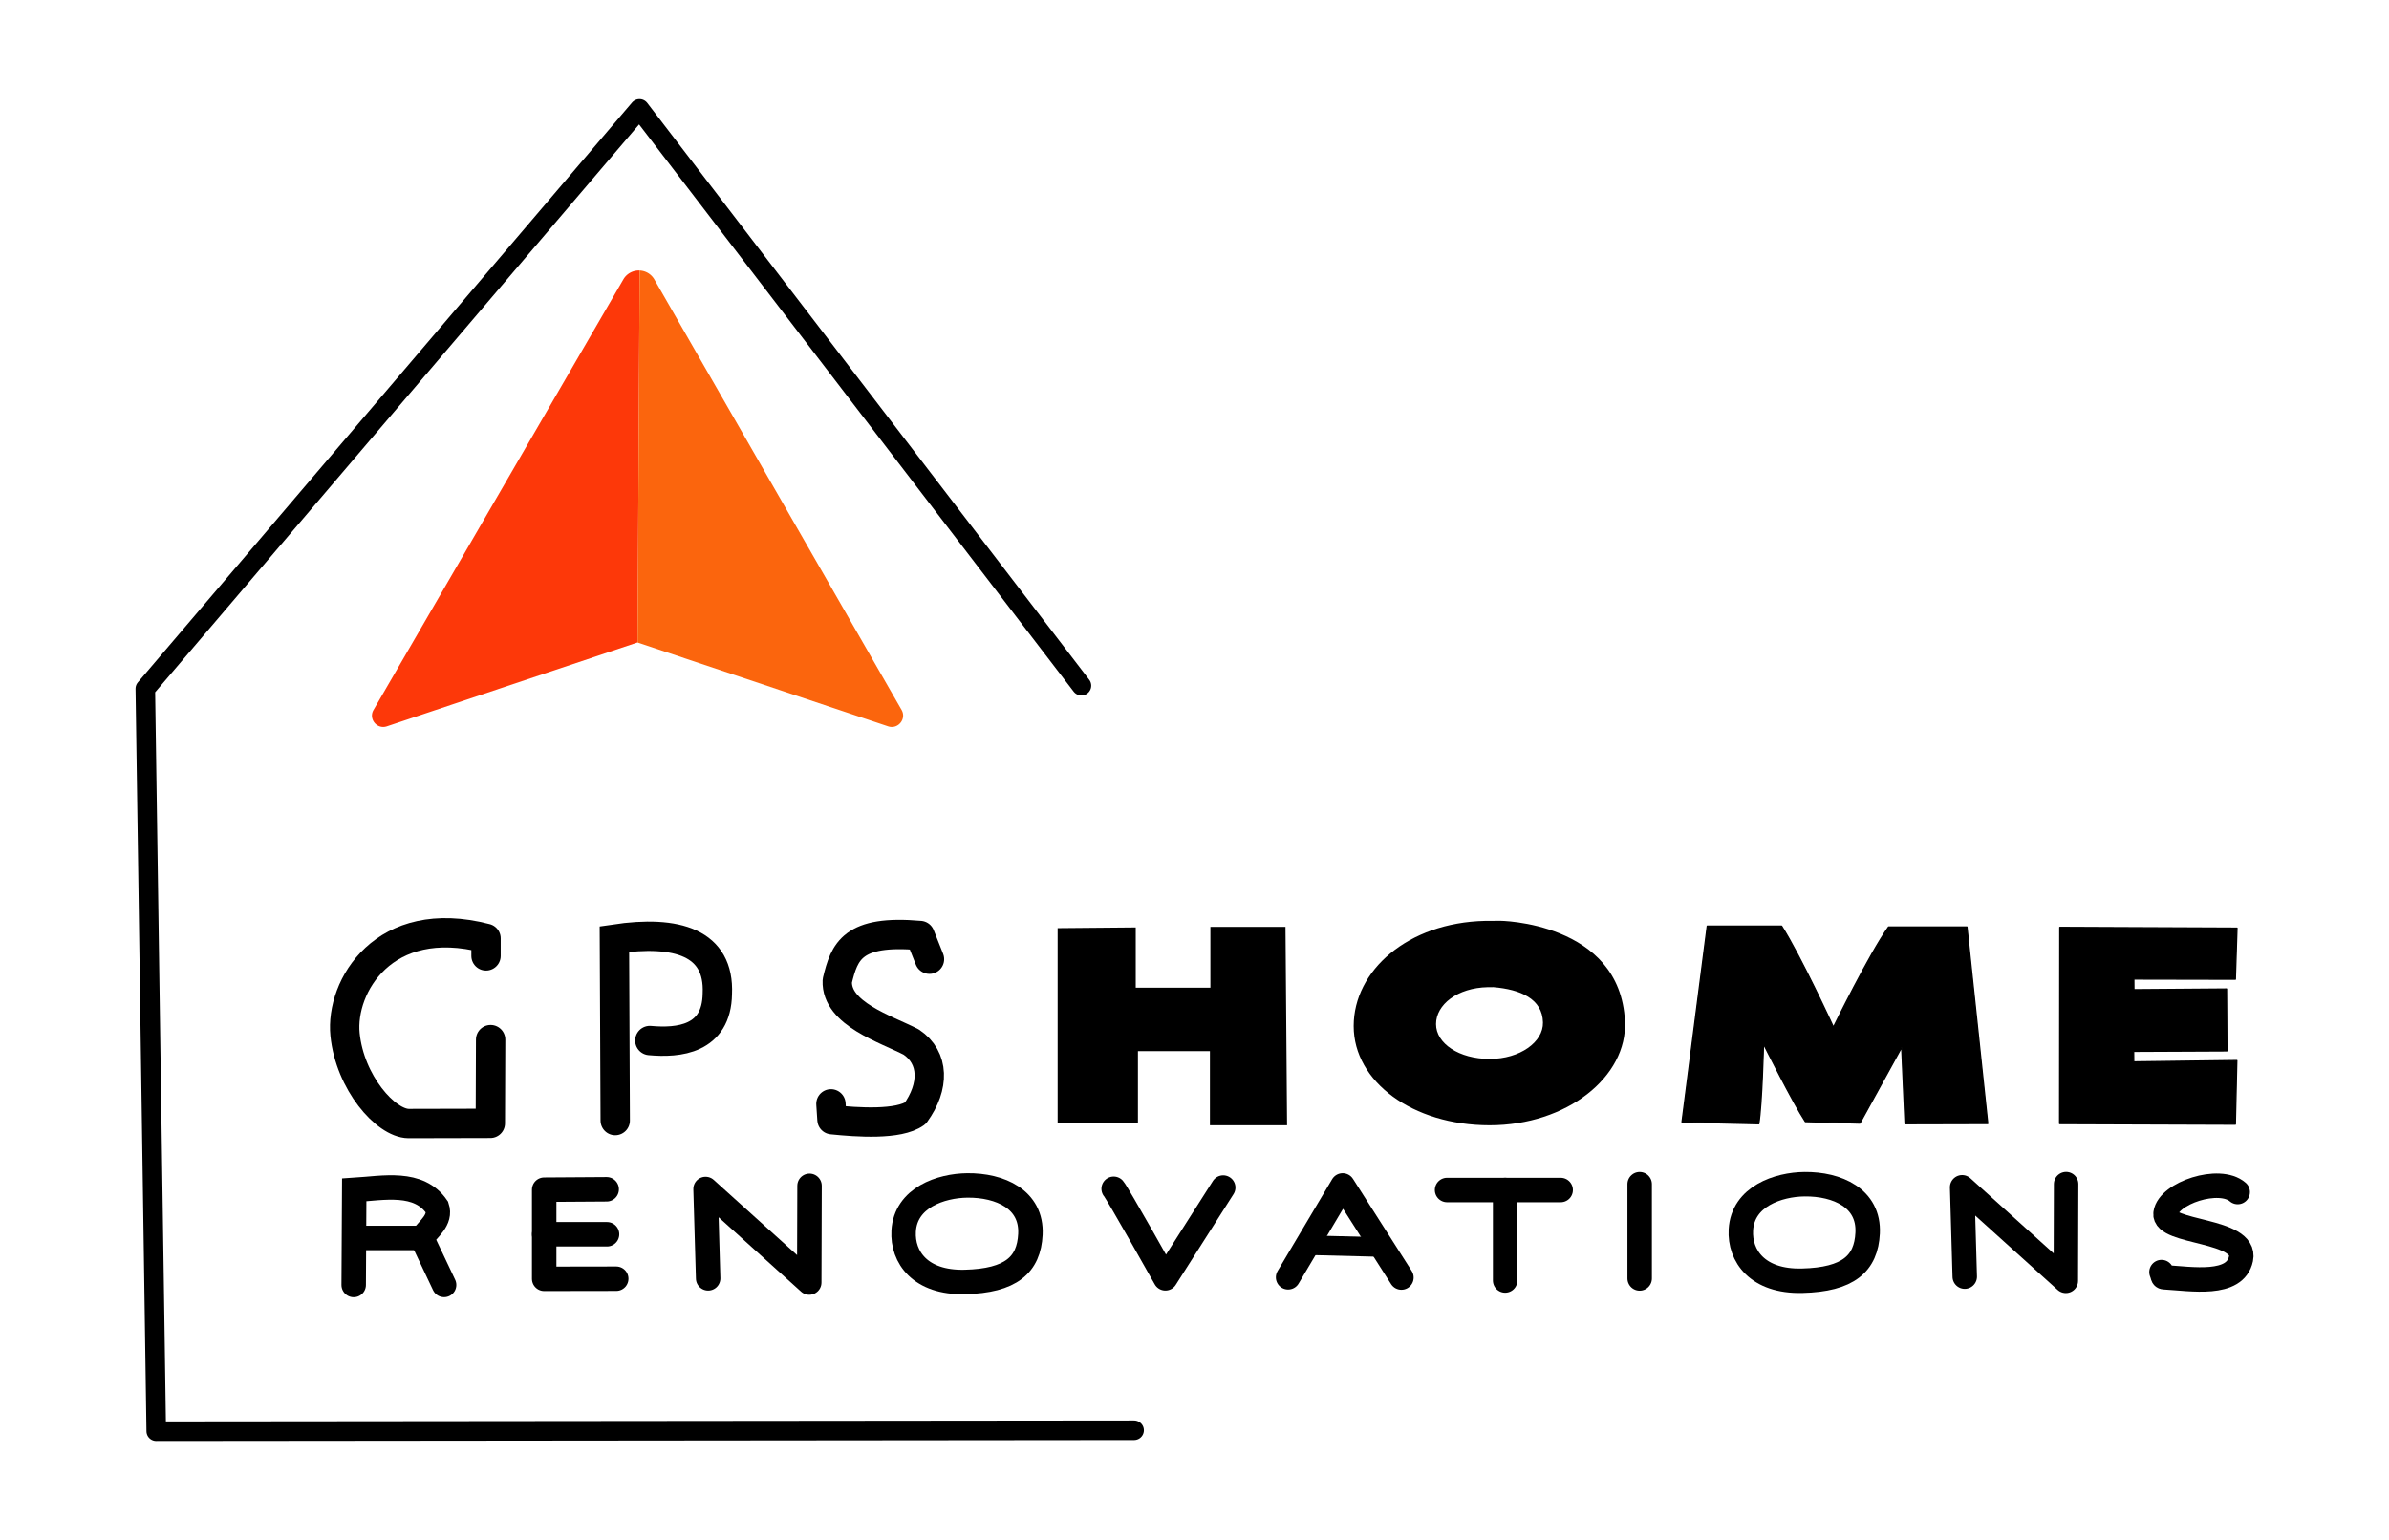 <?xml version="1.0" encoding="UTF-8" standalone="no"?>
<!-- Created with Inkscape (http://www.inkscape.org/) -->

<svg
   width="1740mm"
   height="1122mm"
   viewBox="0 0 1740 1122"
   version="1.1"
   id="svg1"
   xml:space="preserve"
   inkscape:version="1.3.2 (091e20ef0f, 2023-11-25)"
   sodipodi:docname="gpshr-logo.svg"
   inkscape:export-filename="gpshr-logo.pdf"
   inkscape:export-xdpi="96"
   inkscape:export-ydpi="96"
   xmlns:inkscape="http://www.inkscape.org/namespaces/inkscape"
   xmlns:sodipodi="http://sodipodi.sourceforge.net/DTD/sodipodi-0.dtd"
   xmlns="http://www.w3.org/2000/svg"
   xmlns:svg="http://www.w3.org/2000/svg"><sodipodi:namedview
     id="namedview1"
     pagecolor="#505050"
     bordercolor="#eeeeee"
     borderopacity="1"
     inkscape:showpageshadow="0"
     inkscape:pageopacity="0"
     inkscape:pagecheckerboard="0"
     inkscape:deskcolor="#d1d1d1"
     inkscape:document-units="mm"
     inkscape:zoom="0.0625"
     inkscape:cx="3104"
     inkscape:cy="3952"
     inkscape:window-width="1366"
     inkscape:window-height="732"
     inkscape:window-x="0"
     inkscape:window-y="0"
     inkscape:window-maximized="1"
     inkscape:current-layer="layer1" /><defs
     id="defs1"><inkscape:path-effect
       effect="fillet_chamfer"
       id="path-effect14"
       is_visible="true"
       lpeversion="1"
       nodesatellites_param="F,0,0,1,0,6.289,0,1 @ F,0,0,1,0,0,0,1 @ F,0,0,1,0,0,0,1 @ F,0,0,1,0,0,0,1 @ F,0,0,1,0,0,0,1 @ F,0,0,1,0,0,0,1"
       radius="0"
       unit="px"
       method="auto"
       mode="F"
       chamfer_steps="1"
       flexible="false"
       use_knot_distance="true"
       apply_no_radius="true"
       apply_with_radius="true"
       only_selected="false"
       hide_knots="false" /><inkscape:path-effect
       effect="fillet_chamfer"
       id="path-effect13"
       is_visible="true"
       lpeversion="1"
       nodesatellites_param="F,0,0,1,0,0,0,1 @ F,0,0,1,0,0,0,1 @ F,0,0,1,0,0,0,1 @ F,0,0,1,0,0,0,1"
       radius="0"
       unit="px"
       method="auto"
       mode="F"
       chamfer_steps="1"
       flexible="false"
       use_knot_distance="true"
       apply_no_radius="true"
       apply_with_radius="true"
       only_selected="false"
       hide_knots="false" /><inkscape:path-effect
       effect="fillet_chamfer"
       id="path-effect12"
       is_visible="true"
       lpeversion="1"
       nodesatellites_param="F,0,0,1,0,0,0,1 @ F,0,0,1,0,0,0,1 @ F,0,0,1,0,0,0,1 @ F,0,0,1,0,0,0,1"
       radius="0"
       unit="px"
       method="auto"
       mode="F"
       chamfer_steps="1"
       flexible="false"
       use_knot_distance="true"
       apply_no_radius="true"
       apply_with_radius="true"
       only_selected="false"
       hide_knots="false" /><inkscape:path-effect
       effect="fillet_chamfer"
       id="path-effect11"
       is_visible="true"
       lpeversion="1"
       nodesatellites_param="F,0,0,1,0,6.112,0,1 @ F,0,0,1,0,0,0,1 @ F,0,0,1,0,0,0,1"
       radius="0"
       unit="px"
       method="auto"
       mode="F"
       chamfer_steps="1"
       flexible="false"
       use_knot_distance="true"
       apply_no_radius="true"
       apply_with_radius="true"
       only_selected="false"
       hide_knots="false" /><inkscape:path-effect
       effect="fillet_chamfer"
       id="path-effect10"
       is_visible="true"
       lpeversion="1"
       nodesatellites_param="F,0,0,1,0,5.759,0,1 @ F,0,0,1,0,0,0,1 @ F,0,0,1,0,0,0,1"
       radius="0"
       unit="px"
       method="auto"
       mode="F"
       chamfer_steps="1"
       flexible="false"
       use_knot_distance="true"
       apply_no_radius="true"
       apply_with_radius="true"
       only_selected="false"
       hide_knots="false" /><inkscape:path-effect
       effect="fillet_chamfer"
       id="path-effect11-1"
       is_visible="true"
       lpeversion="1"
       nodesatellites_param="F,0,0,1,0,6.112,0,1 @ F,0,0,1,0,0,0,1 @ F,0,0,1,0,0,0,1"
       radius="0"
       unit="px"
       method="auto"
       mode="F"
       chamfer_steps="1"
       flexible="false"
       use_knot_distance="true"
       apply_no_radius="true"
       apply_with_radius="true"
       only_selected="false"
       hide_knots="false" /></defs><g
     inkscape:label="Layer 1"
     inkscape:groupmode="layer"
     id="layer1"><g
       id="g36"
       transform="translate(5.5533521e-6,-1.3564462e-5)"><path
         style="fill:none;stroke:#000000;stroke-width:14.255;stroke-linecap:round;stroke-linejoin:round;stroke-dasharray:none;stroke-opacity:1"
         d="M 787.651,499.523 465.766,79.303 105.838,501.756 l 7.96,540.94 712.211,-0.689"
         id="path9" /><path
         d="M 465.852,197.084 A 12.934,12.934 0 0 0 454.106,203.386 L 272.044,517.227 c -3.801,6.557 2.537,14.33 9.725,11.926 l 182.536,-61.092 0.057,0.021 z"
         style="fill:#fd3809;fill-opacity:1;stroke-width:0.943px"
         id="path16" /><path
         d="m 465.852,197.084 -1.49,270.997 182.48,61.072 c 7.221,2.417 13.601,-5.372 9.81,-11.976 L 476.512,203.436 a 12.934,12.934 0 0 0 -10.661,-6.352 z"
         style="fill:#fb650d;stroke-width:0.943px"
         id="path15" /><path
         style="fill:none;stroke:#000000;stroke-width:21.382;stroke-linecap:round;stroke-linejoin:round;stroke-dasharray:none;stroke-opacity:1"
         d="m 353.99,696.402 v -12.786 c -74.415,-19.323 -106.208,35.057 -102.693,70.051 3.515,34.995 29.654,64.705 46.282,64.878 l 59.549,-0.141 0.218,-61.001"
         id="path17"
         sodipodi:nodetypes="cczscc" /><path
         style="fill:none;stroke:#000000;stroke-width:21.382;stroke-linecap:round;stroke-linejoin:miter;stroke-dasharray:none;stroke-opacity:1"
         d="m 448.091,816.376 -0.593,-132.193 c 45.701,-6.857 76.669,2.624 74.967,39.847 -0.496,33.36 -28.304,35.953 -49.162,34.036"
         id="path18"
         sodipodi:nodetypes="cccc" /><path
         style="fill:none;stroke:#000000;stroke-width:21.382;stroke-linecap:round;stroke-linejoin:round;stroke-dasharray:none;stroke-opacity:1"
         d="m 676.974,698.818 -6.86,-17.261 c -49.344,-4.383 -55.115,11.566 -60.288,33.058 -0.977,23.973 35.452,35.05 53.888,44.584 16.92,11.434 17.061,32.355 2.934,51.886 -12.185,8.719 -42.301,6.541 -60.679,4.665 l -0.77,-11.553"
         id="path19"
         sodipodi:nodetypes="ccccccc" /><path
         style="fill:#000000;fill-opacity:1;stroke:none;stroke-width:0.943px;stroke-linecap:butt;stroke-linejoin:miter;stroke-opacity:1"
         d="m 770.32,676.189 v 142.146 h 58.485 v -52.572 h 52.43 v 54.04 h 56.184 l -1.153,-144.557 h -54.687 v 44.315 h -54.374 v -43.891 z"
         id="path20"
         sodipodi:nodetypes="ccccccccccccc" /><path
         id="path21"
         style="stroke-width:31.638;stroke-linecap:round;stroke-linejoin:round"
         d="m 1091.865,670.859 c -3.344,-0.051 -6.759,-0.032 -10.245,0.046 -56.266,1.267 -95.689,36.2 -95.689,76.62 0,40.42 42.765,72.278 99.045,72.278 56.28,0 100.421,-35.334 98.547,-75.71 -3.366,-72.526 -91.658,-73.467 -91.658,-73.233 z m -4.199,48.319 c 19.641,1.624 35.756,8.46 36.13,25.708 0.308,14.219 -16.66,26.579 -38.844,26.579 -22.184,0 -39.041,-11.184 -39.041,-25.373 1e-4,-14.19 15.539,-26.453 37.717,-26.898 1.374,-0.029 2.72,-0.036 4.038,-0.018 z"
         sodipodi:nodetypes="scssssscsssccc" /><path
         style="fill:#000000;fill-opacity:1;stroke:#000000;stroke-width:0.943px;stroke-linecap:butt;stroke-linejoin:round;stroke-opacity:1"
         d="m 1225.079,817.405 18.384,-142.712 h 54.143 c 14.071,22.185 37.763,73.674 37.763,73.674 0,0 26.141,-53.38 40.15,-73.019 h 57.063 l 15.157,143.18 -60.208,0.148 -2.455,-55.742 -30.409,55.296 -39.758,-1.104 c -8.774,-13.241 -30.477,-56.606 -30.477,-56.606 0,0 -1.096,44.368 -3.457,58.193 z"
         id="path22"
         sodipodi:nodetypes="cccccccccccccc" /><path
         style="fill:#000000;fill-opacity:1;stroke:#000000;stroke-width:0.943px;stroke-linecap:round;stroke-linejoin:round;stroke-opacity:1;paint-order:normal"
         d="m 1629.284,676.189 -129.041,-0.559 -0.134,142.934 127.98,0.445 1.063,-46.363 -75.085,0.995 -0.066,-7.725 67.929,-0.309 -0.265,-45.086 -67.465,0.519 -0.052,-7.775 73.936,0.144 z"
         id="path23"
         sodipodi:nodetypes="ccccccccccccc" /><g
         id="g25"
         transform="matrix(3.564,0,0,3.564,41.451,41.631)"><path
           style="fill:none;stroke:#000000;stroke-width:5;stroke-linecap:round;stroke-linejoin:miter;stroke-dasharray:none;stroke-opacity:1"
           d="m 60.649,250.99 0.109,-19.434 c 5.984,-0.373 13.174,-1.949 16.911,3.52 0.893,2.637 -1.755,4.408 -3.095,6.301 l 4.552,9.604"
           id="path24"
           sodipodi:nodetypes="ccccc" /><path
           style="fill:none;stroke:#000000;stroke-width:5;stroke-linecap:butt;stroke-linejoin:miter;stroke-dasharray:none;stroke-opacity:1"
           d="M 74.574,241.377 H 60.649"
           id="path25" /></g><g
         id="g27"
         transform="matrix(3.564,0,0,3.564,41.451,41.631)"><path
           style="fill:none;stroke:#000000;stroke-width:5;stroke-linecap:round;stroke-linejoin:round;stroke-dasharray:none;stroke-opacity:1"
           d="m 112.349,231.428 -12.771,0.083 v 18.22 l 14.725,-0.025"
           id="path26"
           sodipodi:nodetypes="cccc" /><path
           style="fill:none;stroke:#000000;stroke-width:5;stroke-linecap:round;stroke-linejoin:miter;stroke-dasharray:none;stroke-opacity:1"
           d="M 99.578,240.621 H 112.421"
           id="path27"
           sodipodi:nodetypes="cc" /></g><path
         style="fill:none;stroke:#000000;stroke-width:17.818;stroke-linecap:round;stroke-linejoin:round;stroke-dasharray:none;stroke-opacity:1"
         d="m 515.779,931.325 -1.887,-65.099 75.515,68.159 0.21,-70.466"
         id="path28"
         sodipodi:nodetypes="cccc" /><path
         style="fill:none;stroke:#000000;stroke-width:17.818;stroke-linecap:round;stroke-linejoin:round;stroke-dasharray:none;stroke-opacity:1"
         d="m 1430.994,930.082 -1.887,-65.099 75.515,68.159 0.21,-70.466"
         id="path28-9"
         sodipodi:nodetypes="cccc" /><path
         style="fill:none;stroke:#000000;stroke-width:17.818;stroke-linecap:butt;stroke-linejoin:round;stroke-dasharray:none;stroke-opacity:1"
         d="m 704.528,863.632 c -19.03,0.194 -45.028,8.792 -46.367,33.307 -1.033,18.903 12.059,37.794 44.552,37.019 33.737,-0.805 46.698,-12.542 47.771,-34.726 1.235,-25.557 -22.22,-35.841 -45.956,-35.6 z"
         id="path29"
         sodipodi:nodetypes="sssss" /><path
         style="fill:none;stroke:#000000;stroke-width:17.818;stroke-linecap:butt;stroke-linejoin:round;stroke-dasharray:none;stroke-opacity:1"
         d="m 1314.319,862.736 c -19.03,0.194 -45.028,8.792 -46.367,33.307 -1.033,18.903 12.059,37.794 44.552,37.019 33.737,-0.805 46.698,-12.542 47.771,-34.726 1.235,-25.557 -22.22,-35.841 -45.956,-35.6 z"
         id="path29-6"
         sodipodi:nodetypes="sssss" /><path
         style="fill:none;stroke:#000000;stroke-width:17.818;stroke-linecap:round;stroke-linejoin:round;stroke-dasharray:none;stroke-opacity:1"
         d="m 811.131,866.07 c 2.669,2.966 37.667,65.25 37.667,65.25 l 42.116,-66.14"
         id="path30"
         sodipodi:nodetypes="ccc" /><path
         style="fill:none;stroke:#000000;stroke-width:17.818;stroke-linecap:round;stroke-linejoin:round;stroke-dasharray:none;stroke-opacity:1"
         d="m 938.177,930.568 39.74,-66.936 42.783,67.111"
         id="path31" /><path
         style="fill:none;stroke:#000000;stroke-width:14.255;stroke-linecap:butt;stroke-linejoin:miter;stroke-dasharray:none;stroke-opacity:1"
         d="m 952.081,907.15 54.457,1.375"
         id="path32"
         sodipodi:nodetypes="cc" /><path
         style="fill:none;stroke:#000000;stroke-width:17.818;stroke-linecap:round;stroke-linejoin:round;stroke-dasharray:none;stroke-opacity:1"
         d="m 1096.258,932.88 v -65.908 h 40.443"
         id="path33" /><path
         style="fill:none;stroke:#000000;stroke-width:17.818;stroke-linecap:round;stroke-linejoin:round;stroke-dasharray:none;stroke-opacity:1"
         d="m 1096.258,866.972 h -42.306"
         id="path34" /><path
         style="fill:none;stroke:#000000;stroke-width:17.818;stroke-linecap:round;stroke-linejoin:miter;stroke-dasharray:none;stroke-opacity:1"
         d="m 1194.234,862.732 v 68.673"
         id="path35" /><path
         style="fill:none;stroke:#000000;stroke-width:17.818;stroke-linecap:round;stroke-linejoin:round;stroke-dasharray:none;stroke-opacity:1"
         d="m 1629.801,868.449 c -13.332,-11.613 -50.422,0.706 -52.529,15.448 -2.107,14.742 59.474,11.478 54.912,33.166 -4.255,20.227 -35.888,14.647 -55.825,13.467 -1.441,-0.085 -0.761,-0.611 -2.064,-3.765"
         id="path36"
         sodipodi:nodetypes="czssc" /></g></g></svg>
